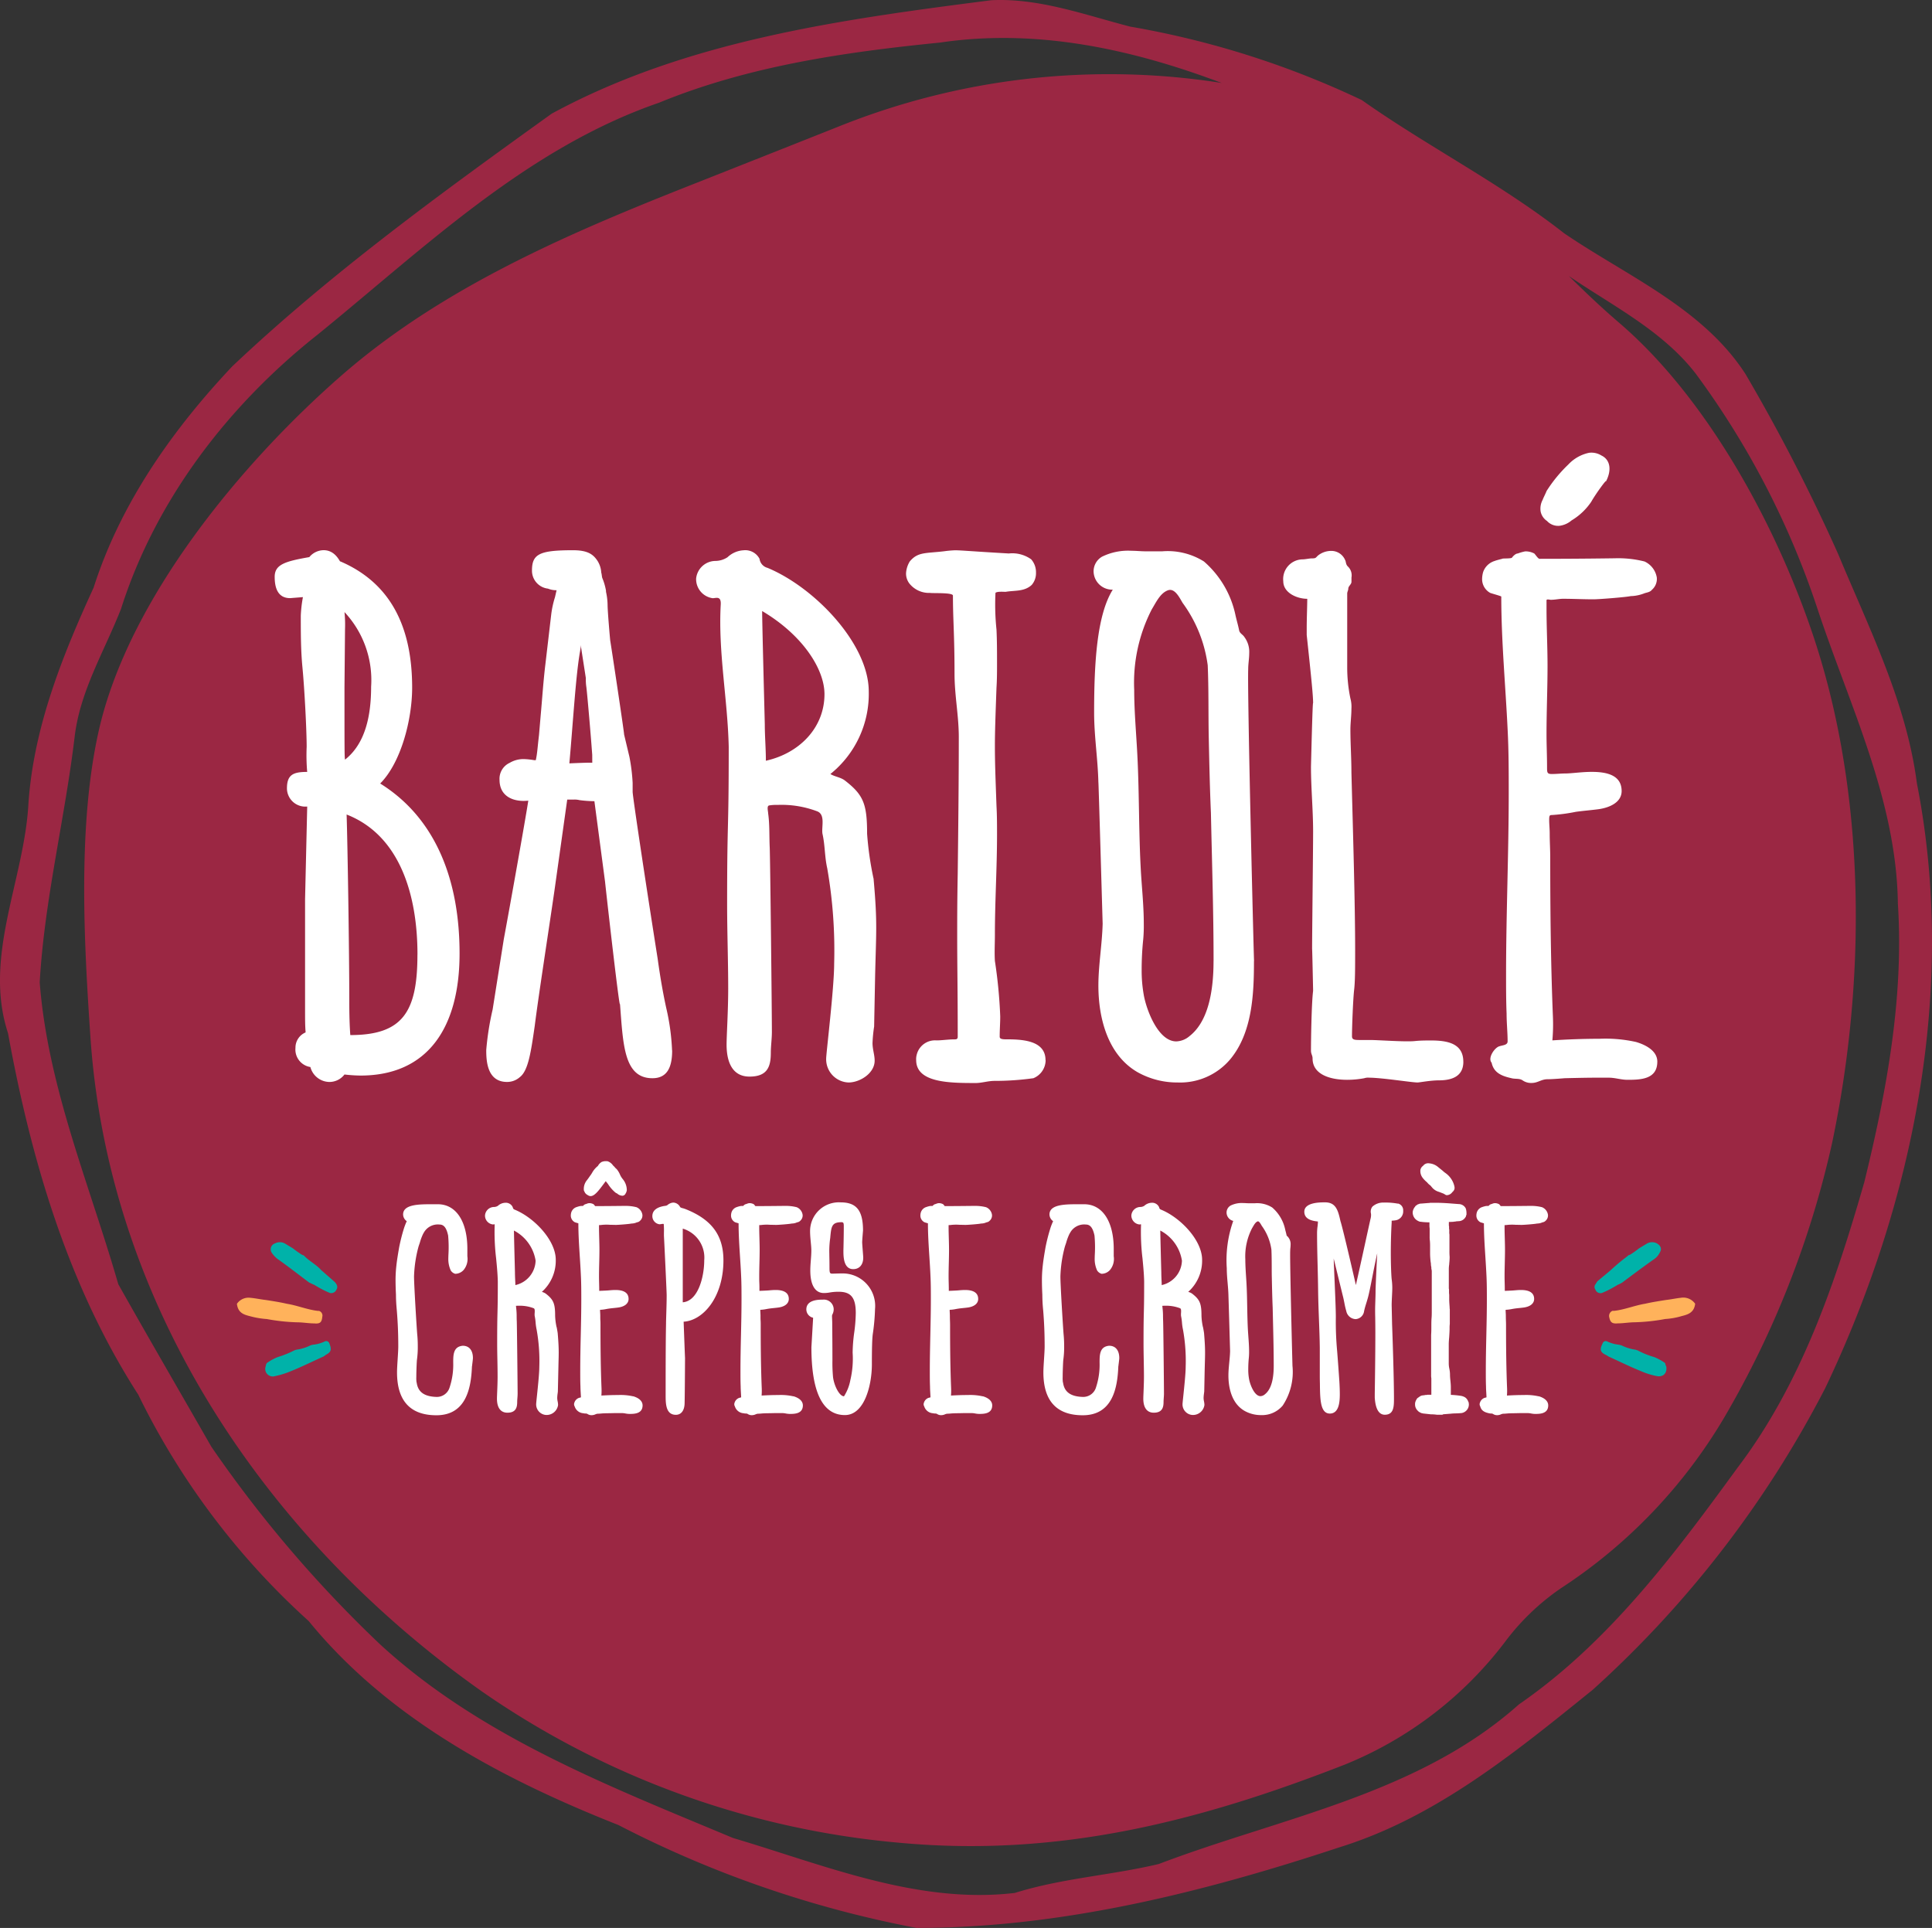 <svg id="Raggruppa_1503" data-name="Raggruppa 1503" xmlns="http://www.w3.org/2000/svg" xmlns:xlink="http://www.w3.org/1999/xlink" width="190.388" height="190" viewBox="0 0 190.388 190">
  <rect x="0" y="0" width="190.388" height="190" fill="#333333" stroke="none"/>
  <defs>
    <clipPath id="clip-path">
      <rect id="Rettangolo_702" data-name="Rettangolo 702" width="190.388" height="190" fill="none"/>
    </clipPath>
  </defs>
  <g id="Raggruppa_1502" data-name="Raggruppa 1502" clip-path="url(#clip-path)">
    <path id="Tracciato_12990" data-name="Tracciato 12990" d="M188.9,77.2c-1.039-8.015-4.712-15.264-7.77-22.624a183.145,183.145,0,0,0-9.116-17.705c-4.207-6.517-11.72-9.682-17.886-13.888-6.284-4.928-13.435-8.534-19.937-13.124a87.812,87.812,0,0,0-22.826-7.238c-4.49-1.163-8.97-2.828-13.677-2.6-14.8,1.9-30.021,3.961-43.323,11.181C43.5,19.011,32.639,26.885,22.893,36.1c-5.924,6.28-11.028,13.535-13.668,21.815-3.093,6.741-5.9,13.755-6.42,21.234C2.41,86.7-1.686,94.273.79,101.82c2.271,12.473,5.907,24.865,12.832,35.621a73.475,73.475,0,0,0,16.8,22.318c7.853,9.636,19.139,15.6,30.518,20.1A107.536,107.536,0,0,0,90.319,190c14.23.006,28.233-3.5,41.68-7.947,9.524-2.952,17.33-9.366,24.959-15.526a104.665,104.665,0,0,0,22.916-29.741c8.733-18.339,12.981-39.448,9.026-59.588m-5.211,39.4c-2.834,9.846-6.2,19.8-12.473,28.06-6.237,8.565-12.717,17.234-21.536,23.314-9.929,8.862-23.427,11.14-35.493,15.73-4.7,1.116-9.558,1.4-14.18,2.849-9.579,1.129-18.752-2.742-27.77-5.413-12.174-5.1-24.844-9.966-34.74-19.046a122.256,122.256,0,0,1-16.666-19.508c-3.06-5.344-6.16-10.668-9.175-16.026C8.822,116.719,4.7,107.1,3.913,96.805,4.38,88.63,6.408,80.64,7.367,72.517c.552-4.485,2.942-8.383,4.563-12.523,3.42-10.765,10.595-20.082,19.394-27.035C41.818,24.431,51.9,14.622,64.941,10.124c8.814-3.619,18.286-4.989,27.7-5.929,9.515-1.413,18.9.641,27.742,3.978a71.488,71.488,0,0,0-37.661,4.266q-6.87,2.73-13.753,5.45c-4.6,1.811-9.255,3.69-13.805,5.789C47.458,27.235,40.044,31.428,33.658,37c-9.827,8.576-21.04,22.047-23.944,35.092-2.062,9.257-1.446,20.713-.8,30.147,1.805,26.471,17.287,49.433,38.625,64.49a85.264,85.264,0,0,0,41.212,14.888c15.586,1.427,29.44-2.108,43.81-7.729A37.422,37.422,0,0,0,148.3,161.824a23.318,23.318,0,0,1,5.519-5.3,51.166,51.166,0,0,0,16.071-16.785,93.772,93.772,0,0,0,10.649-27.08c3.332-15.774,3.37-33.8-1.6-49.225-3.56-11.034-10.472-24.006-19.4-31.641-1.706-1.457-3.331-3.014-4.939-4.591,4.342,2.959,9.215,5.376,12.493,9.607a82.51,82.51,0,0,1,12.074,23.386c3.151,9.45,7.728,18.706,7.859,28.872.6,9.3-1.124,18.547-3.333,27.532" fill="#9b2743" fill-rule="evenodd"/>
    <path id="Tracciato_12991" data-name="Tracciato 12991" d="M45.288,93.975c0,7.245-3.1,12.023-9.766,12.023a14.991,14.991,0,0,1-1.575-.105,1.867,1.867,0,0,1-1.523.735,1.968,1.968,0,0,1-1.837-1.471,1.741,1.741,0,0,1-1.47-1.889,1.626,1.626,0,0,1,1-1.523c-.054-.682-.054-1.208-.054-2.31V88.62l.211-9.136A1.81,1.81,0,0,1,28.277,77.7c0-1.365.63-1.627,1.995-1.627A19.022,19.022,0,0,1,30.22,73.6c0-1.628-.211-5.723-.42-7.875-.159-1.68-.159-3.36-.159-5.04a12.657,12.657,0,0,1,.211-1.838l-1.26.1c-1.208,0-1.523-1-1.523-2.1,0-1.207,1-1.523,3.412-1.943a1.856,1.856,0,0,1,1.419-.682c1.207,0,1.627,1.26,1.627,1.1,4.778,2.048,7.088,6.2,7.088,12.443,0,3.151-1.1,7.4-3.15,9.451,5.565,3.465,7.823,9.66,7.823,16.748M34,74.864c1.995-1.575,2.572-4.305,2.572-7.192a9.806,9.806,0,0,0-2.625-7.351A11.929,11.929,0,0,1,34,62l-.053,5.723c0,6.563,0,6.772.053,7.14M41.14,94.08c0-5.88-1.732-11.76-6.983-13.808.1,3.1.263,13.65.263,18.218,0,.735,0,2.153.1,3.518,5.145,0,6.616-2.258,6.616-7.928" fill="#fff"/>
    <path id="Tracciato_12992" data-name="Tracciato 12992" d="M66.237,103.53c0,1.627-.473,2.73-1.942,2.73-2.836,0-2.888-3.36-3.2-7.351,0,1-1.208-9.555-1.471-12.022l-1.049-7.928a11.981,11.981,0,0,1-1.471-.106,1.982,1.982,0,0,0-.577-.052h-.63l-1.26,8.978c-.578,3.99-1.575,10.4-1.943,13.335-.367,2.52-.63,4.41-1.47,5.04a1.875,1.875,0,0,1-1.26.473c-1.995,0-2.047-2.153-2.047-3.15a27.487,27.487,0,0,1,.63-3.99l1.1-6.931c.577-3.1,2.152-11.917,2.414-13.65-1.47.158-2.834-.42-2.834-2.047a1.724,1.724,0,0,1,1-1.68,2.658,2.658,0,0,1,1.47-.368,7.306,7.306,0,0,1,.945.105H52.8c.158-.735.158-1.155.315-2.467l.157-1.838c.159-1.733.263-3.413.473-5.145l.578-4.935a9.521,9.521,0,0,1,.368-1.68l.157-.683A2.178,2.178,0,0,1,54,58.01a1.777,1.777,0,0,1-1.576-1.784c0-1.628.736-2,4.043-2,1.47,0,2,.42,2.416,1.05a2.416,2.416,0,0,1,.367,1.155c.053.158.053.368.1.525a5.85,5.85,0,0,1,.368,1.26v.106a6.323,6.323,0,0,1,.157,1.312c0,.63.263,3.623.263,3.517.1.578,1.365,8.978,1.365,9.241l.524,2.2a18.017,18.017,0,0,1,.316,2.572v.893c.052.735,1.207,8.453,2.467,16.433.21,1.523.473,3.15.84,4.83a22.154,22.154,0,0,1,.578,4.2M58.361,74.391l-.052-.682c-.053-.788-.42-5.146-.525-5.986a4.841,4.841,0,0,1-.052-.892l-.473-3.045v-.211l-.1.631c-.421,2.362-.684,6.93-1.051,11.025.052,0,2.257-.105,2.257-.052Z" fill="#fff"/>
    <path id="Tracciato_12993" data-name="Tracciato 12993" d="M86.084,86.572c.21,2.362.262,3.622.262,4.882,0,1.156-.052,2.416-.105,4.568l-.1,5.145a14.149,14.149,0,0,0-.159,1.628c0,.63.21,1.155.21,1.733,0,1.26-1.471,2.152-2.571,2.152a2.288,2.288,0,0,1-2.206-2.363c0-.525.787-6.93.787-9.345a47.052,47.052,0,0,0-.682-9.4c-.263-1.155-.21-2.258-.472-3.412-.106-.683.313-1.89-.526-2.206a9.9,9.9,0,0,0-3.886-.629,4.276,4.276,0,0,0-.839.052c-.261.052-.1.577-.1.788.157,1.1.1,2.257.157,3.412.052,1.47.211,16.171.211,18.113,0,.683-.105,1.418-.105,2.048,0,1.365-.316,2.362-2.1,2.362-1.68,0-2.259-1.417-2.259-3.15,0-.892.159-3.307.159-5.512,0-2.783-.106-5.566-.106-8.348,0-8.768.158-6.51.158-15.488-.105-4.673-1.05-9.345-.787-14.018.052-.893-.472-.63-.788-.63A1.893,1.893,0,0,1,68.6,57.013a1.931,1.931,0,0,1,1.89-1.732,2.2,2.2,0,0,0,1.207-.368,2.49,2.49,0,0,1,1.574-.682,1.584,1.584,0,0,1,1.576.84,1.069,1.069,0,0,0,.787.892c4.674,1.943,9.977,7.508,9.977,12.18a10.125,10.125,0,0,1-3.781,8.138c.421.263,1,.315,1.418.63,1.837,1.418,2.2,2.31,2.2,5.251a31.861,31.861,0,0,0,.631,4.41m-10.606-11.6c3.307-.735,5.775-3.255,5.775-6.563,0-2.467-2.152-5.827-6.142-8.19,0,1.312.261,11.025.261,11.183,0,1.155.106,2.362.106,3.57" fill="#fff"/>
    <path id="Tracciato_12994" data-name="Tracciato 12994" d="M103.041,104.475a1.934,1.934,0,0,1-1.207,1.785,27.555,27.555,0,0,1-3.833.263c-.63,0-1.259.21-1.837.21-2.52,0-5.88,0-5.88-2.258a1.635,1.635,0,0,1,.052-.525,1.855,1.855,0,0,1,1.943-1.417c.525,0,1.155-.1,1.732-.1.21,0,.368,0,.368-.263,0-4.83-.052-6.825-.052-9.975,0-1.575,0-3.413.052-6.09.052-4.463.105-8.978.105-13.493,0-2.048-.42-4.1-.42-6.2,0-3.885-.157-5.3-.157-7.718,0-.314-2-.21-2.259-.262a2.467,2.467,0,0,1-2.047-.945,1.616,1.616,0,0,1-.315-1,2.485,2.485,0,0,1,.368-1.156c.787-.944,1.522-.787,3.36-1a10.666,10.666,0,0,1,1.1-.1c.578,0,1.575.1,5.3.315a3.2,3.2,0,0,1,2.205.577,1.921,1.921,0,0,1,.472,1.313,1.77,1.77,0,0,1-.419,1.207c-.735.683-1.68.526-2.573.683-.21,0-.84-.053-1,.1a23.678,23.678,0,0,0,.1,3.623c.053,1.1.053,2.205.053,3.307,0,.788,0,1.628-.053,2.415-.1,2.783-.157,4.358-.157,5.723,0,1.68.053,2.993.157,5.933.053.945.053,1.89.053,2.835,0,3.307-.21,6.563-.21,9.87,0,.84-.053,1.733,0,2.573a48.017,48.017,0,0,1,.525,5.46c0,.682-.052,1.26-.052,2,0,.158.1.263.577.263,1.523,0,3.937.052,3.937,2.047" fill="#fff"/>
    <path id="Tracciato_12995" data-name="Tracciato 12995" d="M123.571,94.71c0,3.255-.157,7.087-2.363,9.713a6.455,6.455,0,0,1-5.145,2.257,7.99,7.99,0,0,1-3.938-1c-2.94-1.68-3.885-5.3-3.885-8.558,0-2,.367-4.043.42-6.09,0,0-.42-14.648-.42-13.913-.053-2.31-.42-4.568-.42-6.878,0-4.883.263-9.608,1.837-12.128a1.838,1.838,0,0,1-1.89-1.837,1.67,1.67,0,0,1,.84-1.418,5.824,5.824,0,0,1,2.888-.578c.472,0,.945.053,1.365.053h1.68a6.718,6.718,0,0,1,4.1,1,9.615,9.615,0,0,1,3.1,5.251c.1.472.262,1,.367,1.523.052.314.368.42.526.682a2.432,2.432,0,0,1,.471,1.575c0,.525-.1,1.05-.1,1.575-.1,2.52.578,29.769.578,28.771m-3.991,0c0-4.883-.157-9.713-.262-14.6-.105-2.415-.158-4.83-.21-7.3-.053-2.414,0-4.829-.105-7.245a13.352,13.352,0,0,0-2.468-6.142c-.263-.42-.735-1.47-1.417-1.26-.788.262-1.208,1.207-1.628,1.89a15.809,15.809,0,0,0-1.732,7.928c0,1.889.157,3.78.262,5.565.263,4.252.157,8.5.42,12.705.106,1.575.263,3.2.263,4.778a14.605,14.605,0,0,1-.053,1.522,28.849,28.849,0,0,0-.157,2.993,13.652,13.652,0,0,0,.21,2.52c.261,1.47,1.417,4.567,3.2,4.567a2.108,2.108,0,0,0,1.311-.524c1.68-1.313,2.363-3.99,2.363-7.4" fill="#fff"/>
    <path id="Tracciato_12996" data-name="Tracciato 12996" d="M144.205,104.632c0,1.47-1.154,1.838-2.414,1.838-.84,0-1.891.21-2.1.21-.579,0-3.518-.473-4.779-.473a1.157,1.157,0,0,0-.472.053,9.185,9.185,0,0,1-1.68.157c-1.785,0-3.413-.577-3.413-2.1,0-.315-.157-.42-.157-.787,0-1.05.053-4.673.21-5.881,0-.105-.1-4.777-.1-4.042,0-1.628.1-9.818.1-11.656,0-2.152-.21-4.252-.21-6.4,0,.053.157-6.668.21-6.248,0-.735-.157-2.31-.63-6.72v-.735c0-.892.053-2.152.053-2.835-1,0-2.363-.578-2.363-1.733a1.942,1.942,0,0,1,1.837-2.152c.369,0,.683-.1,1.05-.1s.316-.105.578-.315a2.1,2.1,0,0,1,1.208-.42,1.47,1.47,0,0,1,1.417.892c.1.158.053.42.263.631a1.2,1.2,0,0,1,.367,1.1v.42c0,.262-.314.42-.314.682,0,.158-.106.316-.106.473v7.3a15.072,15.072,0,0,0,.315,3.045,3.067,3.067,0,0,1,.1,1c0,.683-.1,1.418-.1,2.048,0,1.418.1,2.835.1,4.252.157,5.933.367,12.916.367,17.484,0,1.732,0,3.1-.1,3.937s-.211,3.57-.211,4.568c0,.315.211.368.683.368h1.1c.84,0,3.571.21,4.463.1.525-.052,1.051-.052,1.575-.052,1.733,0,3.15.368,3.15,2.1" fill="#fff"/>
    <path id="Tracciato_12997" data-name="Tracciato 12997" d="M163.318,104.632c0,1.733-1.628,1.785-2.941,1.785-.63,0-1.207-.209-1.837-.209h-1.365c-1,0-2.992.052-2.992.052s-1.156.1-1.681.1c-.63,0-.944.368-1.575.368a1.464,1.464,0,0,1-.892-.263c-.316-.21-.736-.105-1.1-.21-.945-.21-1.733-.525-1.943-1.523-.419-.472.315-1.522.787-1.627.316-.105.788-.105.788-.473,0-.892-.1-1.785-.1-2.729-.052-1.26-.052-2.573-.052-3.833,0-5.985.262-11.971.262-17.956,0-2.048,0-4.1-.105-6.143-.209-4.41-.629-8.767-.629-13.177,0-.053-1-.316-1.1-.368a1.547,1.547,0,0,1-.788-1.418,2.61,2.61,0,0,1,.1-.63,1.734,1.734,0,0,1,1.155-1.1c.106-.053.735-.21.735-.21,0-.053.788,0,.945-.1.106-.158.368-.42.577-.42a4.472,4.472,0,0,1,.736-.21,1.845,1.845,0,0,1,.892.21c.158.157.369.525.526.525,4.2,0,7.245-.053,7.4-.053a10.617,10.617,0,0,1,2.939.315,2.125,2.125,0,0,1,1.208,1.576,1.414,1.414,0,0,1-.473,1.207c-.209.263-.525.263-.787.367a3.906,3.906,0,0,1-1.313.263c-.472.105-3.1.315-3.675.315-1,0-1.994-.052-2.993-.052-.367,0-.786.1-1.207.1-.1,0-.419-.1-.419.053v.787c0,1.89.1,3.78.1,5.671,0,2.205-.1,4.463-.1,6.72,0,1.05.052,2.152.052,3.255,0,.525,0,.683.471.683s.894-.053,1.314-.053c.629,0,1.628-.158,2.625-.158,1.47,0,2.94.316,2.94,1.891,0,1.1-1.155,1.627-2.257,1.785-.736.1-1.523.157-2.259.262a17.072,17.072,0,0,1-2.363.315c-.209,0-.261.052-.261.472s.052.893.052,1.366c0,.787.052,1.574.052,2.362,0,5.25.053,10.448.263,15.646a17.744,17.744,0,0,1-.052,2.362c1.522-.1,3.1-.157,4.62-.157a13.9,13.9,0,0,1,3.622.315c.892.262,2.1.84,2.1,1.942M152.029,49.243c0-.052.369-.788.369-.84a13.939,13.939,0,0,1,2.151-2.625,3.893,3.893,0,0,1,2.049-1.155,1.863,1.863,0,0,1,1.206.263c.893.42,1.051,1.469.42,2.625.263-.525-.944,1.1-1.417,1.942a6.145,6.145,0,0,1-1.943,1.838,2.268,2.268,0,0,1-1.155.524,1.479,1.479,0,0,1-1.259-.472,1.46,1.46,0,0,1-.63-.945,1.829,1.829,0,0,1,.209-1.155" fill="#fff"/>
    <path id="Tracciato_12998" data-name="Tracciato 12998" d="M24.682,127.9c.536.053,1.019.16,1.5.214.7.108,1.394.215,2.091.376,1.019.161,2.038.589,3.057.7h.107a.484.484,0,0,1,.322.589c-.053.537-.214.7-.8.644-.537,0-1.126-.107-1.663-.107a19.024,19.024,0,0,1-3-.322,8.336,8.336,0,0,1-1.608-.268c-.644-.16-1.234-.322-1.341-1.233a1.388,1.388,0,0,1,1.341-.59" fill="#ffb25b"/>
    <path id="Tracciato_12999" data-name="Tracciato 12999" d="M27.362,133.744a10.058,10.058,0,0,0,1.609-.644,1.008,1.008,0,0,1,.375-.107,4.342,4.342,0,0,0,1.182-.375,1.238,1.238,0,0,1,.428-.108,3.512,3.512,0,0,0,1.072-.322.322.322,0,0,1,.43.215c.215.537.215.8-.269,1.073-.108.053-.214.161-.321.214-1.074.483-2.146,1.019-3.219,1.448a8.469,8.469,0,0,1-1.554.482.74.74,0,0,1-.912-.964.753.753,0,0,1,.107-.322,5.287,5.287,0,0,1,1.072-.59" fill="#00b2a9"/>
    <path id="Tracciato_13000" data-name="Tracciato 13000" d="M31.814,127.1c-.321-.161-.589-.322-.858-.483-.161-.054-.321-.161-.482-.215-1.073-.8-2.092-1.608-3.165-2.359a2.813,2.813,0,0,1-.535-.59.61.61,0,0,1,.322-.912,1.03,1.03,0,0,1,.965,0l.8.483a9.785,9.785,0,0,0,.912.644.454.454,0,0,1,.267.16c.484.482,1.127.8,1.61,1.341q.642.563,1.287,1.126a.949.949,0,0,1,.214.268.486.486,0,0,1,0,.537.548.548,0,0,1-.644.321c-.267-.107-.482-.214-.7-.321" fill="#00b2a9"/>
    <path id="Tracciato_13001" data-name="Tracciato 13001" d="M157.232,127.1a.409.409,0,0,1,0-.537c.052-.107.107-.161.161-.268.428-.375.91-.751,1.34-1.126a19.358,19.358,0,0,1,1.608-1.341c.055-.053.162-.16.269-.16a9.528,9.528,0,0,0,.912-.644l.8-.483a1.028,1.028,0,0,1,.964,0c.43.268.482.59.269.912a1.677,1.677,0,0,1-.483.59c-1.073.751-2.144,1.555-3.218,2.359a3.2,3.2,0,0,1-.428.215c-.268.161-.536.322-.859.483-.214.107-.428.214-.7.321a.521.521,0,0,1-.644-.321" fill="#00b2a9"/>
    <path id="Tracciato_13002" data-name="Tracciato 13002" d="M164.2,134.656c.107.643-.268,1.072-.912.964a7.423,7.423,0,0,1-1.556-.482c-1.071-.429-2.145-.965-3.216-1.448a2.4,2.4,0,0,0-.375-.214c-.482-.269-.482-.536-.216-1.073a.321.321,0,0,1,.43-.215,3.527,3.527,0,0,0,1.073.322,1.656,1.656,0,0,1,.428.108,4.329,4.329,0,0,0,1.18.375,1.4,1.4,0,0,1,.376.107,8.425,8.425,0,0,0,1.608.644,5.294,5.294,0,0,1,1.073.59.748.748,0,0,0,.107.322" fill="#00b2a9"/>
    <path id="Tracciato_13003" data-name="Tracciato 13003" d="M165.652,129.722a7.22,7.22,0,0,1-1.556.268,19.011,19.011,0,0,1-3,.322c-.537,0-1.128.107-1.663.107-.591.054-.75-.107-.859-.644a.542.542,0,0,1,.323-.589h.161c1.019-.108,2.038-.536,3.057-.7.7-.161,1.394-.268,2.09-.376.482-.054.965-.161,1.449-.214a1.43,1.43,0,0,1,1.394.59c-.107.911-.75,1.073-1.394,1.233" fill="#ffb25b"/>
    <path id="Tracciato_13004" data-name="Tracciato 13004" d="M54.849,130.8a6.2,6.2,0,0,1-.144-1.133c0-1.205-.164-1.591-.924-2.178a1.223,1.223,0,0,0-.345-.162l-.037-.012a4.128,4.128,0,0,0,1.368-3.165c0-1.917-2.114-4.132-4.013-4.923-.161-.063-.177-.089-.232-.268a.746.746,0,0,0-.75-.423,1.114,1.114,0,0,0-.7.295.737.737,0,0,1-.408.119.9.9,0,0,0-.868.821.875.875,0,0,0,.78.9.75.75,0,0,0,.09-.008.5.5,0,0,0,.069-.014s.017.027.011.123a21.629,21.629,0,0,0,.148,3.275c.071.739.145,1.5.162,2.248,0,1.776-.016,2.442-.032,3.087s-.03,1.291-.03,3.008c0,.548.01,1.1.021,1.645s.02,1.093.02,1.64c0,.527-.023,1.079-.041,1.522-.012.28-.021.509-.021.647,0,.889.365,1.379,1.029,1.379.851,0,.965-.54.965-1.069,0-.118.01-.246.02-.377s.022-.288.022-.429c0-.694-.062-6.532-.083-7.134-.008-.149-.01-.3-.012-.448a6.911,6.911,0,0,0-.05-.888c0-.025-.005-.059-.009-.1,0-.022-.008-.057-.01-.085a2.15,2.15,0,0,1,.251-.009,3.793,3.793,0,0,1,1.48.239c.119.044.131.171.115.456a1.412,1.412,0,0,0,0,.312,4.772,4.772,0,0,1,.091.653,5.193,5.193,0,0,0,.1.693,17.383,17.383,0,0,1,.264,3.664c0,.641-.142,1.993-.236,2.888-.049.471-.074.719-.074.789a1.041,1.041,0,0,0,1.007,1.07,1.141,1.141,0,0,0,1.152-.987,1.972,1.972,0,0,0-.042-.352,1.742,1.742,0,0,1-.041-.33,3.606,3.606,0,0,1,.041-.464c.007-.056.015-.11.021-.174l.062-2.775c.011-.428.021-.748.021-1.049,0-.473-.017-.962-.1-1.941-.028-.194-.065-.389-.1-.583m-2.076-6.546a2.54,2.54,0,0,1-1.995,2.4c0-.183-.011-.365-.02-.546-.01-.23-.02-.458-.02-.68,0-.017-.007-.283-.017-.68-.026-1.006-.072-2.761-.084-3.469a4.055,4.055,0,0,1,2.136,2.971" fill="#fff"/>
    <path id="Tracciato_13005" data-name="Tracciato 13005" d="M57.655,117.556a.78.78,0,0,0,.3.243.432.432,0,0,0,.246.078c.4,0,.808-.554,1.379-1.322l.111-.15.215.268a3.663,3.663,0,0,0,.727.845l.023.016a.388.388,0,0,0,.146.076.829.829,0,0,0,.508.231.341.341,0,0,0,.327-.2.755.755,0,0,0,.121-.293.253.253,0,0,0,.01-.046,1.7,1.7,0,0,0-.4-1.1l-.046-.062a1.722,1.722,0,0,1-.228-.39,2.18,2.18,0,0,0-.33-.54.225.225,0,0,0-.039-.03.994.994,0,0,1-.133-.138,1.169,1.169,0,0,0-.156-.158.555.555,0,0,1-.048-.059,1.034,1.034,0,0,0-.517-.382,1.365,1.365,0,0,0-.157-.009,1.042,1.042,0,0,0-.437.085,1.025,1.025,0,0,0-.338.353l-.029.042a2.254,2.254,0,0,0-.573.688,3.105,3.105,0,0,1-.21.308c-.144.217-.273.383-.313.432a1.35,1.35,0,0,0-.274.988Z" fill="#fff"/>
    <path id="Tracciato_13006" data-name="Tracciato 13006" d="M62.393,137.611a5.555,5.555,0,0,0-1.462-.129c-.56,0-1.119.018-1.668.052a6.227,6.227,0,0,0,.011-.785c-.072-1.767-.1-3.663-.1-6.152,0-.156,0-.313-.011-.469s-.009-.307-.009-.46c0-.1-.006-.2-.011-.293s-.01-.167-.01-.244c0-.02,0-.035,0-.047a3.667,3.667,0,0,0,.613-.076c.1-.018.2-.036.3-.049.143-.021.29-.036.439-.051s.3-.031.449-.052c.632-.09,1.009-.4,1.009-.841,0-.586-.436-.884-1.3-.884-.226,0-.448.02-.644.037-.265.024-.446.024-.64.036-.085,0-.172.01-.265.01h-.044c0-.029,0-.081,0-.128,0-.221-.006-.442-.011-.66s-.01-.419-.01-.622c0-.445.01-.891.021-1.334s.021-.878.021-1.31c0-.373-.011-.746-.021-1.12s-.021-.741-.021-1.111v-.193l.026,0a2.2,2.2,0,0,0,.271-.023,4.646,4.646,0,0,1,.789-.008c.2,0,.4.01.593.01.231,0,1.272-.082,1.465-.125.033-.005.07-.008.109-.012a1.162,1.162,0,0,0,.44-.1c.025-.01.051-.016.078-.024a.5.5,0,0,0,.279-.152.692.692,0,0,0,.227-.574.956.956,0,0,0-.583-.755,4.288,4.288,0,0,0-1.189-.128l-.118,0c-.341,0-1.394.018-2.765.018a.9.9,0,0,1-.06-.073,1.189,1.189,0,0,0-.078-.092.15.15,0,0,0-.036-.026.876.876,0,0,0-.413-.1.724.724,0,0,0-.254.065c-.022.009-.041.017-.035.018a.454.454,0,0,0-.313.186c-.044.006-.126.008-.169.009a.624.624,0,0,0-.151.016,2.751,2.751,0,0,0-.309.088.812.812,0,0,0-.538.532,1.188,1.188,0,0,0-.044.28.742.742,0,0,0,.387.682,1.559,1.559,0,0,0,.186.061c.058.018.122.036.171.052,0,1.13.076,2.269.146,3.37.037.576.074,1.151.1,1.73.042.8.042,1.619.042,2.41,0,1.176-.026,2.373-.053,3.529s-.051,2.357-.051,3.537c0,.5,0,1.015.021,1.508,0,.191.011.377.021.561s.02.343.027.5a.462.462,0,0,1-.117.037.774.774,0,0,0-.09.024.741.741,0,0,0-.442.475.407.407,0,0,0,.032.362.96.96,0,0,0,.856.673.893.893,0,0,0,.209.028.4.4,0,0,1,.186.036.71.71,0,0,0,.428.127.938.938,0,0,0,.36-.081.681.681,0,0,1,.26-.064c.105,0,.215-.009.328-.02.3-.029.616-.024.926-.031.195-.005.39-.01.585-.01H61.3a1.98,1.98,0,0,1,.337.039,2.257,2.257,0,0,0,.386.043c.453,0,1.3,0,1.3-.842,0-.4-.329-.723-.929-.9" fill="#fff"/>
    <path id="Tracciato_13007" data-name="Tracciato 13007" d="M67.455,119.126a1.3,1.3,0,0,0-.175-.055c-.1-.026-.225-.062-.26-.121a.791.791,0,0,0-.653-.434.882.882,0,0,0-.365.094.963.963,0,0,0-.189.117.428.428,0,0,1-.188.1c-.331.044-1.339.178-1.339,1.027a.809.809,0,0,0,.7.8,1.361,1.361,0,0,0,.2-.022.565.565,0,0,1,.22-.009,7.385,7.385,0,0,1,.021.876v.275h0v.018c.021.3.269,5.5.269,5.829,0,.6-.019,1.219-.037,1.813-.009.3-.019.608-.025.911l0,.129c-.02,1.1-.039,2.13-.039,7,0,.826,0,1.957,1.007,1.957.54,0,.863-.446.863-1.189.021-.761.041-4.249.041-4.383l0-.026c-.014-.238-.1-2.526-.138-3.579,1.913-.111,3.922-2.4,3.922-6.044,0-2.494-1.182-4.064-3.825-5.087m1.933,5.087c0,1.56-.577,4.012-2.116,4.132v-7.26a2.977,2.977,0,0,1,2.116,3.128" fill="#fff"/>
    <path id="Tracciato_13008" data-name="Tracciato 13008" d="M78.182,137.611a5.555,5.555,0,0,0-1.462-.129c-.56,0-1.119.018-1.668.052a6.228,6.228,0,0,0,.011-.785c-.072-1.767-.1-3.663-.1-6.152,0-.156,0-.313-.011-.469s-.009-.307-.009-.46c0-.1-.006-.2-.011-.293s-.01-.167-.01-.244c0-.02,0-.035,0-.047a3.667,3.667,0,0,0,.613-.076c.1-.018.2-.036.3-.049.143-.021.29-.036.439-.051s.3-.031.449-.052c.632-.09,1.009-.4,1.009-.841,0-.586-.436-.884-1.3-.884-.226,0-.448.02-.644.037-.265.024-.446.024-.64.036-.085,0-.172.01-.265.01h-.044c0-.029,0-.081,0-.128,0-.221,0-.442-.011-.66s-.01-.419-.01-.622c0-.445.01-.891.021-1.334s.021-.878.021-1.31c0-.373-.011-.746-.021-1.12s-.021-.741-.021-1.111v-.193l.026,0a2.2,2.2,0,0,0,.271-.023,4.646,4.646,0,0,1,.789-.008c.2,0,.4.01.593.01.231,0,1.272-.082,1.465-.125.033-.005.07-.008.109-.012a1.162,1.162,0,0,0,.44-.1c.025-.01.051-.016.078-.024a.5.5,0,0,0,.279-.152.692.692,0,0,0,.227-.574.956.956,0,0,0-.583-.755,4.288,4.288,0,0,0-1.189-.128l-.118,0c-.341,0-1.394.018-2.765.018a.9.9,0,0,1-.06-.073,1.188,1.188,0,0,0-.078-.092.149.149,0,0,0-.036-.026.876.876,0,0,0-.413-.1.724.724,0,0,0-.254.065c-.022.009-.041.017-.035.018a.454.454,0,0,0-.313.186c-.044.006-.126.008-.168.009a.627.627,0,0,0-.152.016,2.752,2.752,0,0,0-.309.088.812.812,0,0,0-.538.532,1.188,1.188,0,0,0-.044.28.742.742,0,0,0,.387.682,1.559,1.559,0,0,0,.186.061c.058.018.123.036.171.052,0,1.13.076,2.269.146,3.37.037.576.074,1.151.1,1.73.042.8.042,1.619.042,2.41,0,1.176-.026,2.373-.053,3.529s-.051,2.357-.051,3.537c0,.5,0,1.015.021,1.508,0,.191.011.377.021.561s.02.343.027.5a.462.462,0,0,1-.117.037.774.774,0,0,0-.09.024.741.741,0,0,0-.442.475.407.407,0,0,0,.032.362.96.96,0,0,0,.856.673.893.893,0,0,0,.209.028.4.4,0,0,1,.186.036.7.7,0,0,0,.428.127.938.938,0,0,0,.36-.081.681.681,0,0,1,.26-.064c.1,0,.215-.009.328-.02.3-.029.617-.024.926-.031.195-.005.39-.01.585-.01h.537a1.98,1.98,0,0,1,.337.039,2.257,2.257,0,0,0,.386.043c.453,0,1.3,0,1.3-.842,0-.4-.329-.723-.929-.9" fill="#fff"/>
    <path id="Tracciato_13009" data-name="Tracciato 13009" d="M82.921,125.5c-.229,0-.486.009-.665.015-.095,0-.169.006-.2.006-.26,0-.315-.02-.315-.583,0-.5-.007-.867-.014-1.155,0-.186-.006-.34-.006-.478a9.106,9.106,0,0,1,.1-1.349l0-.043c.1-1.035.144-1.464,1.11-1.464.194.01.224.073.219.482v.1c0,.59-.025,1.845-.036,2.191a.175.175,0,0,0,0,.04c0,.543,0,1.813.965,1.813.609,0,.988-.433.988-1.131,0-.081-.022-.356-.047-.674-.026-.346-.057-.738-.057-.855,0-.142.053-.8.083-1.136,0-1.978-.639-2.784-2.206-2.784a2.835,2.835,0,0,0-3.011,2.845c0,.352.034.7.065,1.044.03.307.058.6.058.857,0,.315-.026.648-.051.971s-.051.666-.051.992c0,1.436.474,2.226,1.337,2.226a3.212,3.212,0,0,0,.575-.053,4.78,4.78,0,0,1,.893-.071c1.207,0,1.677.587,1.677,2.092a15.367,15.367,0,0,1-.152,1.921,15.344,15.344,0,0,0-.157,1.987A9.212,9.212,0,0,1,83.8,136a4.466,4.466,0,0,1-.628,1.606c-.453,0-.972-1.035-1.08-1.88a15.11,15.11,0,0,1-.061-1.658c0-1.461-.014-2.843-.019-3.412l0-.265c0-.126-.006-.247-.011-.368s-.01-.234-.01-.355a.435.435,0,0,1,.051-.156,1.07,1.07,0,0,0,.114-.464.967.967,0,0,0-1.069-.966c-.4,0-1.627,0-1.627.966a.848.848,0,0,0,.6.8c.044.007.055.011.058.01a.191.191,0,0,1,.008.071l-.166,2.838c0,4.439,1.111,6.69,3.3,6.69,1.95,0,2.659-2.988,2.659-4.995,0-1.542.025-2.449.082-2.937a20.438,20.438,0,0,0,.228-2.518,3.2,3.2,0,0,0-3.3-3.507" fill="#fff"/>
    <path id="Tracciato_13010" data-name="Tracciato 13010" d="M96.845,137.611a5.555,5.555,0,0,0-1.462-.129c-.56,0-1.12.018-1.669.052a6.226,6.226,0,0,0,.011-.785c-.072-1.767-.1-3.663-.1-6.152,0-.156-.005-.313-.011-.469s-.009-.307-.009-.46c0-.1-.006-.2-.011-.292s-.009-.167-.009-.245v-.047a3.654,3.654,0,0,0,.613-.076c.1-.018.2-.036.3-.049.143-.021.29-.036.438-.051s.3-.031.451-.052c.631-.091,1.008-.4,1.008-.841,0-.586-.436-.884-1.3-.884-.226,0-.448.02-.644.037-.266.024-.446.023-.641.036-.085,0-.172.01-.265.01H93.5c0-.029,0-.081,0-.128,0-.221-.005-.442-.011-.66s-.01-.419-.01-.622c0-.445.01-.891.021-1.334s.021-.878.021-1.31c0-.373-.011-.746-.021-1.12s-.021-.741-.021-1.111v-.193l.025,0a2.2,2.2,0,0,0,.272-.023,4.763,4.763,0,0,1,.79-.008c.2,0,.394.01.591.01.231,0,1.274-.082,1.466-.125.033-.005.07-.008.109-.012a1.152,1.152,0,0,0,.439-.1c.025-.009.051-.016.077-.024a.484.484,0,0,0,.28-.152.692.692,0,0,0,.228-.574.954.954,0,0,0-.583-.755,4.283,4.283,0,0,0-1.189-.128l-.119,0c-.344,0-1.395.018-2.764.018a.931.931,0,0,1-.062-.074.864.864,0,0,0-.077-.091.15.15,0,0,0-.036-.026.867.867,0,0,0-.413-.1.747.747,0,0,0-.255.065c-.021.008-.04.017-.034.018a.451.451,0,0,0-.312.186c-.044.006-.126.008-.17.009a.624.624,0,0,0-.151.016,2.784,2.784,0,0,0-.308.088.812.812,0,0,0-.539.532,1.139,1.139,0,0,0-.045.28.743.743,0,0,0,.388.682,1.558,1.558,0,0,0,.186.061c.058.018.123.036.17.052,0,1.123.076,2.254.146,3.348.037.582.075,1.166.1,1.752.042.8.042,1.619.042,2.41,0,1.176-.027,2.373-.052,3.529s-.051,2.357-.051,3.537c0,.5,0,1.015.021,1.508,0,.191.01.377.02.56s.02.343.027.5a.476.476,0,0,1-.117.037.864.864,0,0,0-.091.024.74.74,0,0,0-.44.475.4.4,0,0,0,.031.362.96.96,0,0,0,.857.673.893.893,0,0,0,.209.028.4.4,0,0,1,.185.036.711.711,0,0,0,.429.127.943.943,0,0,0,.36-.081.677.677,0,0,1,.26-.064c.105,0,.214-.009.326-.02.3-.028.617-.024.928-.031.194-.005.389-.01.584-.01h.538a1.98,1.98,0,0,1,.337.039,2.234,2.234,0,0,0,.385.043c.454,0,1.3,0,1.3-.842,0-.4-.329-.723-.929-.9" fill="#fff"/>
    <path id="Tracciato_13011" data-name="Tracciato 13011" d="M118.545,130.8a6.032,6.032,0,0,1-.146-1.133c0-1.205-.163-1.591-.923-2.178a1.169,1.169,0,0,0-.345-.161l-.038-.013a4.122,4.122,0,0,0,1.368-3.165c0-1.917-2.115-4.133-4.013-4.923-.161-.063-.177-.089-.232-.269a.745.745,0,0,0-.75-.422,1.116,1.116,0,0,0-.7.295.738.738,0,0,1-.409.119.9.9,0,0,0-.867.821.887.887,0,0,0,.781.9.75.75,0,0,0,.09-.008.484.484,0,0,0,.068-.014.239.239,0,0,1,.011.123,21.629,21.629,0,0,0,.15,3.275c.07.739.144,1.5.16,2.248,0,1.776-.016,2.442-.032,3.087s-.029,1.291-.029,3.008c0,.548.011,1.1.02,1.645s.021,1.093.021,1.64c0,.527-.024,1.079-.041,1.522-.012.28-.022.509-.022.647,0,.889.367,1.379,1.028,1.379.853,0,.967-.54.967-1.069,0-.118.01-.246.019-.377s.022-.288.022-.429c0-.694-.06-6.532-.083-7.134-.007-.149-.009-.3-.012-.448a6.737,6.737,0,0,0-.05-.888c0-.025,0-.06-.008-.1s-.009-.057-.011-.085a2.159,2.159,0,0,1,.251-.009,3.8,3.8,0,0,1,1.481.239c.118.044.13.171.114.456a1.621,1.621,0,0,0,0,.312,4.909,4.909,0,0,1,.092.653,5.03,5.03,0,0,0,.1.693,17.358,17.358,0,0,1,.265,3.664c0,.641-.142,1.993-.235,2.888-.05.471-.075.719-.075.789a1.04,1.04,0,0,0,1.006,1.07,1.141,1.141,0,0,0,1.152-.987,2.068,2.068,0,0,0-.042-.352,1.742,1.742,0,0,1-.041-.33,3.6,3.6,0,0,1,.042-.464c.006-.056.014-.11.022-.174l.041-2.024c.007-.314.015-.58.021-.814.012-.4.019-.7.019-.986,0-.464-.017-.948-.1-1.941-.028-.194-.066-.389-.1-.583m-2.079-6.546a2.539,2.539,0,0,1-1.994,2.4c0-.183-.01-.365-.019-.546-.011-.23-.019-.458-.019-.68,0-.017-.008-.283-.019-.68-.026-1.006-.071-2.761-.083-3.469a4.054,4.054,0,0,1,2.134,2.971" fill="#fff"/>
    <path id="Tracciato_13012" data-name="Tracciato 13012" d="M127.142,123.284a2.96,2.96,0,0,1,.019-.3,3.167,3.167,0,0,0,.021-.323,1.062,1.062,0,0,0-.205-.691.591.591,0,0,0-.12-.137c-.046-.041-.064-.06-.069-.088-.025-.121-.055-.242-.086-.359-.022-.084-.043-.165-.062-.252A3.947,3.947,0,0,0,125.368,119a2.791,2.791,0,0,0-1.692-.418h-.661c-.079,0-.161-.005-.246-.01s-.193-.011-.291-.011a2.463,2.463,0,0,0-1.212.25.8.8,0,0,0-.395.676.863.863,0,0,0,.658.836,11.592,11.592,0,0,0-.637,4.659c0,.5.042.994.085,1.475.035.4.071.822.08,1.235a.152.152,0,0,0,0,.021c.014.32.111,3.671.162,5.446-.01.37-.046.747-.082,1.112-.04.423-.083.861-.083,1.288,0,.963.208,2.7,1.6,3.49a3.283,3.283,0,0,0,1.618.411,2.654,2.654,0,0,0,2.131-.939,6,6,0,0,0,.963-3.912h0l0-.02c-.015-.495-.267-10.315-.225-11.3m-4.122,8.434-.032-.448c-.051-.821-.066-1.664-.081-2.48s-.031-1.677-.083-2.519l-.031-.48c-.036-.555-.073-1.129-.073-1.7a6.034,6.034,0,0,1,.661-3.047c.027-.045.056-.093.083-.142.129-.222.274-.473.48-.541a.072.072,0,0,1,.028,0c.115,0,.248.23.32.355.019.032.036.061.051.088a5.2,5.2,0,0,1,.949,2.347c.026.56.028,1.131.03,1.682,0,.389,0,.777.012,1.166.018.914.04,1.889.082,2.872q.017.729.034,1.454c.034,1.4.069,2.853.069,4.286,0,1.406-.294,2.35-.876,2.8a.7.7,0,0,1-.431.177c-.58,0-1.017-1.1-1.122-1.683a5.073,5.073,0,0,1-.08-.966,11.436,11.436,0,0,1,.06-1.164,5.792,5.792,0,0,0,.022-.613c0-.476-.036-.966-.072-1.441" fill="#fff"/>
    <path id="Tracciato_13013" data-name="Tracciato 13013" d="M137.758,118.623a6.529,6.529,0,0,0-1.395-.107,1.569,1.569,0,0,0-1.12.4.8.8,0,0,0-.151.641.785.785,0,0,1,.017.194,1.458,1.458,0,0,1-.06.4c-.16.722-.345,1.561-.535,2.435-.306,1.4-.621,2.835-.9,4.058-.364-1.605-1.323-5.726-1.521-6.305h0c-.241-1.115-.478-1.846-1.519-1.846-.5,0-2.041,0-2.041.925,0,.794.868.911,1.338.962a.821.821,0,0,1,0,.092c0,.094-.015.217-.03.357a5.437,5.437,0,0,0-.052.655c0,1.1.028,2.206.056,3.277.02.8.039,1.6.048,2.406.011.943.047,1.908.082,2.841s.073,1.893.084,2.839v2.834c0,.227.006.456.011.682.015,1.514.032,2.945.976,2.945.883,0,.985-1.082.985-1.9,0-.423-.02-.857-.041-1.229-.095-1.421-.166-2.321-.218-2.981a31.856,31.856,0,0,1-.133-3.393c0-.731-.061-2.133-.119-3.49-.037-.847-.073-1.664-.093-2.287.138.559.3,1.222.451,1.842.222.91.422,1.727.489,1.992.039.164.071.332.106.5a8.228,8.228,0,0,0,.194.84.984.984,0,0,0,.92.8.9.9,0,0,0,.838-.793c.058-.273.142-.548.226-.813.065-.215.132-.43.186-.648.106-.409.252-1.153.407-1.942s.321-1.626.476-2.291c-.008.122-.014.235-.021.328,0,.029-.145,2.921-.145,3.415,0,.3-.012.612-.021.921s-.022.609-.022.9c0,.185,0,.432.009.725.006.426.013.951.013,1.527,0,2.154-.041,4.966-.058,6.024,0,.222,0,.358,0,.39.033.416.125,1.679.987,1.679.906,0,.906-.826.906-1.627,0-1.8-.117-5.436-.186-7.3l-.041-1.856c0-.274.015-.553.028-.834s.033-.586.033-.881a6.207,6.207,0,0,0-.063-.882c-.039-.4-.082-1.439-.082-2.588s.043-2.331.084-2.955v-.2l.128-.011a2.166,2.166,0,0,0,.353-.046.883.883,0,0,0,.653-.923.677.677,0,0,0-.521-.714" fill="#fff"/>
    <path id="Tracciato_13014" data-name="Tracciato 13014" d="M140.6,116.5l.05.045a1.313,1.313,0,0,0,.251.242.6.6,0,0,1,.085.075l.106.127a1.363,1.363,0,0,0,.714.472l.456.176.207.124a.152.152,0,0,0,.054.019c.027,0,.051.005.076.005a.689.689,0,0,0,.51-.288c.294-.266.271-.448.138-.844a2.212,2.212,0,0,0-.81-1.053,2.058,2.058,0,0,1-.263-.216l-.442-.357a1.534,1.534,0,0,0-.895-.378.621.621,0,0,0-.6.244.637.637,0,0,0-.264.4,1.085,1.085,0,0,0,.236.8,2.479,2.479,0,0,0,.4.409" fill="#fff"/>
    <path id="Tracciato_13015" data-name="Tracciato 13015" d="M144.685,138.133a.792.792,0,0,0-.313-.424,1.232,1.232,0,0,0-.381-.143,9.014,9.014,0,0,0-1.019-.1v-.771c0-.188-.018-.389-.041-.615-.02-.2-.041-.4-.041-.583a2.906,2.906,0,0,0-.065-.609,2.446,2.446,0,0,1-.058-.527v-1.88c0-.215.019-.431.04-.673l.007-.1c.017-.266.035-.518.035-.8a3.088,3.088,0,0,1,.021-.434l0-1.438a.869.869,0,0,1-.016-.2l-.008-.115c-.018-.263-.034-.49-.034-.7l0-.416a2.074,2.074,0,0,1-.018-.328v-.186a.123.123,0,0,0-.007-.042.488.488,0,0,1-.013-.144v-1.756a3.15,3.15,0,0,1,.04-.557v-.071a6.273,6.273,0,0,0,.041-.646,6.043,6.043,0,0,1-.02-.606l0-1.6a1.237,1.237,0,0,1-.018-.262V121.2a.178.178,0,0,0-.02-.089v-.241a.136.136,0,0,0-.02-.069v-.36a.093.093,0,0,0,.007-.014l.437-.017a.113.113,0,0,0,.06-.02h.12a.133.133,0,0,0,.064-.022l.278-.02a.8.8,0,0,0,.683-.411.148.148,0,0,0,.04-.108c0-.017.012-.04.007-.04l0,0a.143.143,0,0,0,.041-.1V119.5a1.719,1.719,0,0,0-.044-.317.164.164,0,0,0-.022-.051s0,0,0,0a.134.134,0,0,0-.022-.075l-.04-.061a.785.785,0,0,0-.644-.333l-.807-.062c-.509-.041-.991-.063-1.394-.063h-.6a.176.176,0,0,0-.045.007.465.465,0,0,1-.151.014l-.56.045-.234.017a.139.139,0,0,0-.075.021.121.121,0,0,0-.033.007.452.452,0,0,0-.083.036.147.147,0,0,0-.094.042l-.146.1-.042.041a.138.138,0,0,0-.028.051.965.965,0,0,0-.238.549s0,.032,0,.036a.951.951,0,0,0,.247.615,1.1,1.1,0,0,0,.474.284.12.12,0,0,0,.038,0l.014,0a5.473,5.473,0,0,0,.591.053,2.747,2.747,0,0,0,.289.007v.236a2.222,2.222,0,0,0,.02.372v.785a2.784,2.784,0,0,0,.022.428,6.023,6.023,0,0,1,.02.6v.62c0,.274.021.529.046.8a.992.992,0,0,1,.017.107.435.435,0,0,0,.02.106,1.2,1.2,0,0,0,.028.314.276.276,0,0,1,.013.1.57.57,0,0,0,.023.194,1.058,1.058,0,0,1,.019.24v3.842c0,.22,0,.469-.022.713-.02.274-.02.55-.02.816s0,.532-.021.806v3.946a1.763,1.763,0,0,0,.021.351v1.616h-.377a.134.134,0,0,0-.08.026s0-.005,0-.005h-.123a.12.12,0,0,0-.066.021.463.463,0,0,0-.156.021h-.048a.41.41,0,0,0-.143.032l-.045.016a.145.145,0,0,0-.034.02.132.132,0,0,0-.06.042.658.658,0,0,0-.155.106.193.193,0,0,0-.075.051l-.029.028a.194.194,0,0,0-.068.108l0,.009-.021.02a.131.131,0,0,0-.03.056.149.149,0,0,0-.031.076.207.207,0,0,0-.012.026.146.146,0,0,0-.029.086v.028a.137.137,0,0,0-.022.076v.1a.83.83,0,0,0,.253.619.653.653,0,0,0,.176.146.118.118,0,0,0,.033.012c-.005,0-.014,0,0,.006a.139.139,0,0,0,.077.037l0,0a.153.153,0,0,0,.065.033.269.269,0,0,0,.127.028.134.134,0,0,0,.056.02l.76.084h.1a4.219,4.219,0,0,1,.5.041h.516a.142.142,0,0,0,.077-.023l.029-.021.781-.061c.254-.036.6-.016.966-.056l.035,0a.858.858,0,0,0,.751-.863,1.318,1.318,0,0,0-.036-.24Z" fill="#fff"/>
    <path id="Tracciato_13016" data-name="Tracciato 13016" d="M151.632,137.611a5.555,5.555,0,0,0-1.462-.129c-.559,0-1.12.018-1.669.052a6.226,6.226,0,0,0,.011-.785c-.072-1.767-.1-3.663-.1-6.152,0-.156-.005-.313-.011-.469s-.009-.307-.009-.46c0-.1-.006-.2-.011-.293s-.01-.167-.01-.244c0-.02,0-.035,0-.047a3.667,3.667,0,0,0,.613-.076c.1-.018.2-.036.3-.049.143-.021.29-.036.437-.051s.305-.031.451-.052c.632-.09,1.009-.4,1.009-.841,0-.586-.436-.884-1.3-.884-.226,0-.448.02-.645.037-.265.024-.445.024-.639.036-.085,0-.172.01-.265.01h-.043c0-.029,0-.081,0-.128,0-.221-.005-.442-.011-.66s-.011-.419-.011-.622c0-.445.011-.891.021-1.334s.021-.878.021-1.31c0-.373-.011-.746-.021-1.12s-.021-.741-.021-1.111v-.193l.026,0a2.2,2.2,0,0,0,.272-.023,4.751,4.751,0,0,1,.789-.008c.2,0,.395.01.592.01.231,0,1.273-.082,1.465-.125.033-.005.07-.008.11-.012a1.152,1.152,0,0,0,.439-.1c.025-.01.051-.016.078-.024a.494.494,0,0,0,.279-.152.689.689,0,0,0,.227-.574.954.954,0,0,0-.583-.755,4.283,4.283,0,0,0-1.189-.128l-.117,0c-.341,0-1.394.018-2.765.018a.9.9,0,0,1-.061-.073,1.025,1.025,0,0,0-.078-.092.127.127,0,0,0-.035-.026.874.874,0,0,0-.414-.1.724.724,0,0,0-.254.065c-.022.009-.041.017-.035.018a.448.448,0,0,0-.311.186c-.045.006-.127.008-.17.009a.627.627,0,0,0-.152.016,2.853,2.853,0,0,0-.308.088.812.812,0,0,0-.539.532,1.146,1.146,0,0,0-.044.28.742.742,0,0,0,.387.682,1.706,1.706,0,0,0,.186.061c.058.018.123.036.171.052,0,1.13.076,2.269.147,3.37.036.576.073,1.151.1,1.73.042.8.042,1.619.042,2.41,0,1.176-.026,2.373-.052,3.529s-.051,2.357-.051,3.537c0,.5,0,1.015.02,1.508,0,.191.011.377.022.561s.019.343.026.5a.462.462,0,0,1-.117.037.865.865,0,0,0-.091.024.746.746,0,0,0-.441.476.4.4,0,0,0,.034.361c.109.448.477.59.854.673a.893.893,0,0,0,.209.028.4.4,0,0,1,.186.036.7.7,0,0,0,.428.127.92.92,0,0,0,.361-.082.676.676,0,0,1,.259-.063c.106,0,.216-.009.328-.02.3-.028.617-.023.926-.031.195-.005.39-.01.585-.01h.537a1.979,1.979,0,0,1,.338.039,2.257,2.257,0,0,0,.385.043c.454,0,1.3,0,1.3-.842,0-.4-.33-.723-.93-.9" fill="#fff"/>
    <path id="Tracciato_13017" data-name="Tracciato 13017" d="M45.594,132.626h0c-.926.093-.93.889-.932,1.657a7.1,7.1,0,0,1-.35,2.434,1.31,1.31,0,0,1-1.313.951c-1.187-.04-1.8-.481-1.934-1.388a.088.088,0,0,0-.017-.05,3.066,3.066,0,0,1-.022-.53c0-.577.04-1.469.06-1.672a9.064,9.064,0,0,0,.084-1.364,11.7,11.7,0,0,0-.063-1.256.152.152,0,0,0,0-.021c-.033-.361-.306-4.686-.306-5.6a12.66,12.66,0,0,1,.447-2.951l.126-.374a5.175,5.175,0,0,1,.337-.894.14.14,0,0,0,.025-.035,1.579,1.579,0,0,1,1.57-.854c.437,0,.694.325.855,1.088a12.566,12.566,0,0,1,.028,1.915c-.006.175-.01.314-.01.39a2.665,2.665,0,0,0,.242,1.136.753.753,0,0,0,.4.314.2.2,0,0,0,.066.012,1.12,1.12,0,0,0,.8-.376,1.714,1.714,0,0,0,.369-1.353l0-.725c0-2.71-1.114-4.4-2.908-4.4h-.565c-1.274,0-2.859,0-2.859,1.008a.827.827,0,0,0,.36.661,6.067,6.067,0,0,0-.313.827c-.165.538-.312,1.127-.438,1.753-.1.591-.207,1.2-.27,1.785a12.911,12.911,0,0,0-.083,1.358c0,.664.022,1.127.041,1.529,0,.464.024.911.083,1.54.1,1.235.144,2.3.144,3.563,0,.292-.031.775-.061,1.242s-.062.982-.062,1.3c0,2.807,1.305,4.23,3.878,4.23,2.962,0,3.425-2.734,3.505-4.818a.138.138,0,0,0,.013-.054c0-.029.015-.134.03-.257.031-.25.053-.433.053-.508,0-.759-.368-1.213-1-1.213" fill="#fff"/>
    <path id="Tracciato_13018" data-name="Tracciato 13018" d="M109.289,132.626h0c-.926.093-.929.889-.931,1.657a7.111,7.111,0,0,1-.349,2.433,1.314,1.314,0,0,1-1.316.952c-1.185-.04-1.8-.481-1.932-1.388a.1.1,0,0,0-.018-.05,3.066,3.066,0,0,1-.022-.53c0-.583.04-1.472.06-1.672a8.917,8.917,0,0,0,.085-1.364,11.7,11.7,0,0,0-.063-1.256l0-.021c-.033-.361-.306-4.686-.306-5.6a12.7,12.7,0,0,1,.446-2.951l.126-.374a5.056,5.056,0,0,1,.337-.894.11.11,0,0,0,.026-.035,1.579,1.579,0,0,1,1.57-.854c.437,0,.693.325.855,1.088a12.554,12.554,0,0,1,.028,1.914c-.006.176-.01.315-.01.391a2.665,2.665,0,0,0,.242,1.136.752.752,0,0,0,.4.314.107.107,0,0,0,.066.011,1.122,1.122,0,0,0,.8-.375,1.714,1.714,0,0,0,.369-1.353l0-.725c0-2.71-1.115-4.4-2.909-4.4h-.564c-1.274,0-2.859,0-2.859,1.008a.827.827,0,0,0,.36.661,5.77,5.77,0,0,0-.312.827,17.931,17.931,0,0,0-.439,1.753c-.1.591-.208,1.2-.269,1.785a12.482,12.482,0,0,0-.084,1.358c0,.653.02,1.117.041,1.529a15.409,15.409,0,0,0,.083,1.54c.1,1.237.144,2.3.144,3.563,0,.292-.031.775-.061,1.242s-.063.982-.063,1.3c0,2.807,1.3,4.23,3.879,4.23,2.962,0,3.425-2.735,3.505-4.819a.141.141,0,0,0,.012-.053c0-.029.014-.134.03-.257.031-.25.053-.433.053-.508,0-.759-.367-1.213-1-1.213" fill="#fff"/>
  </g>
</svg>
